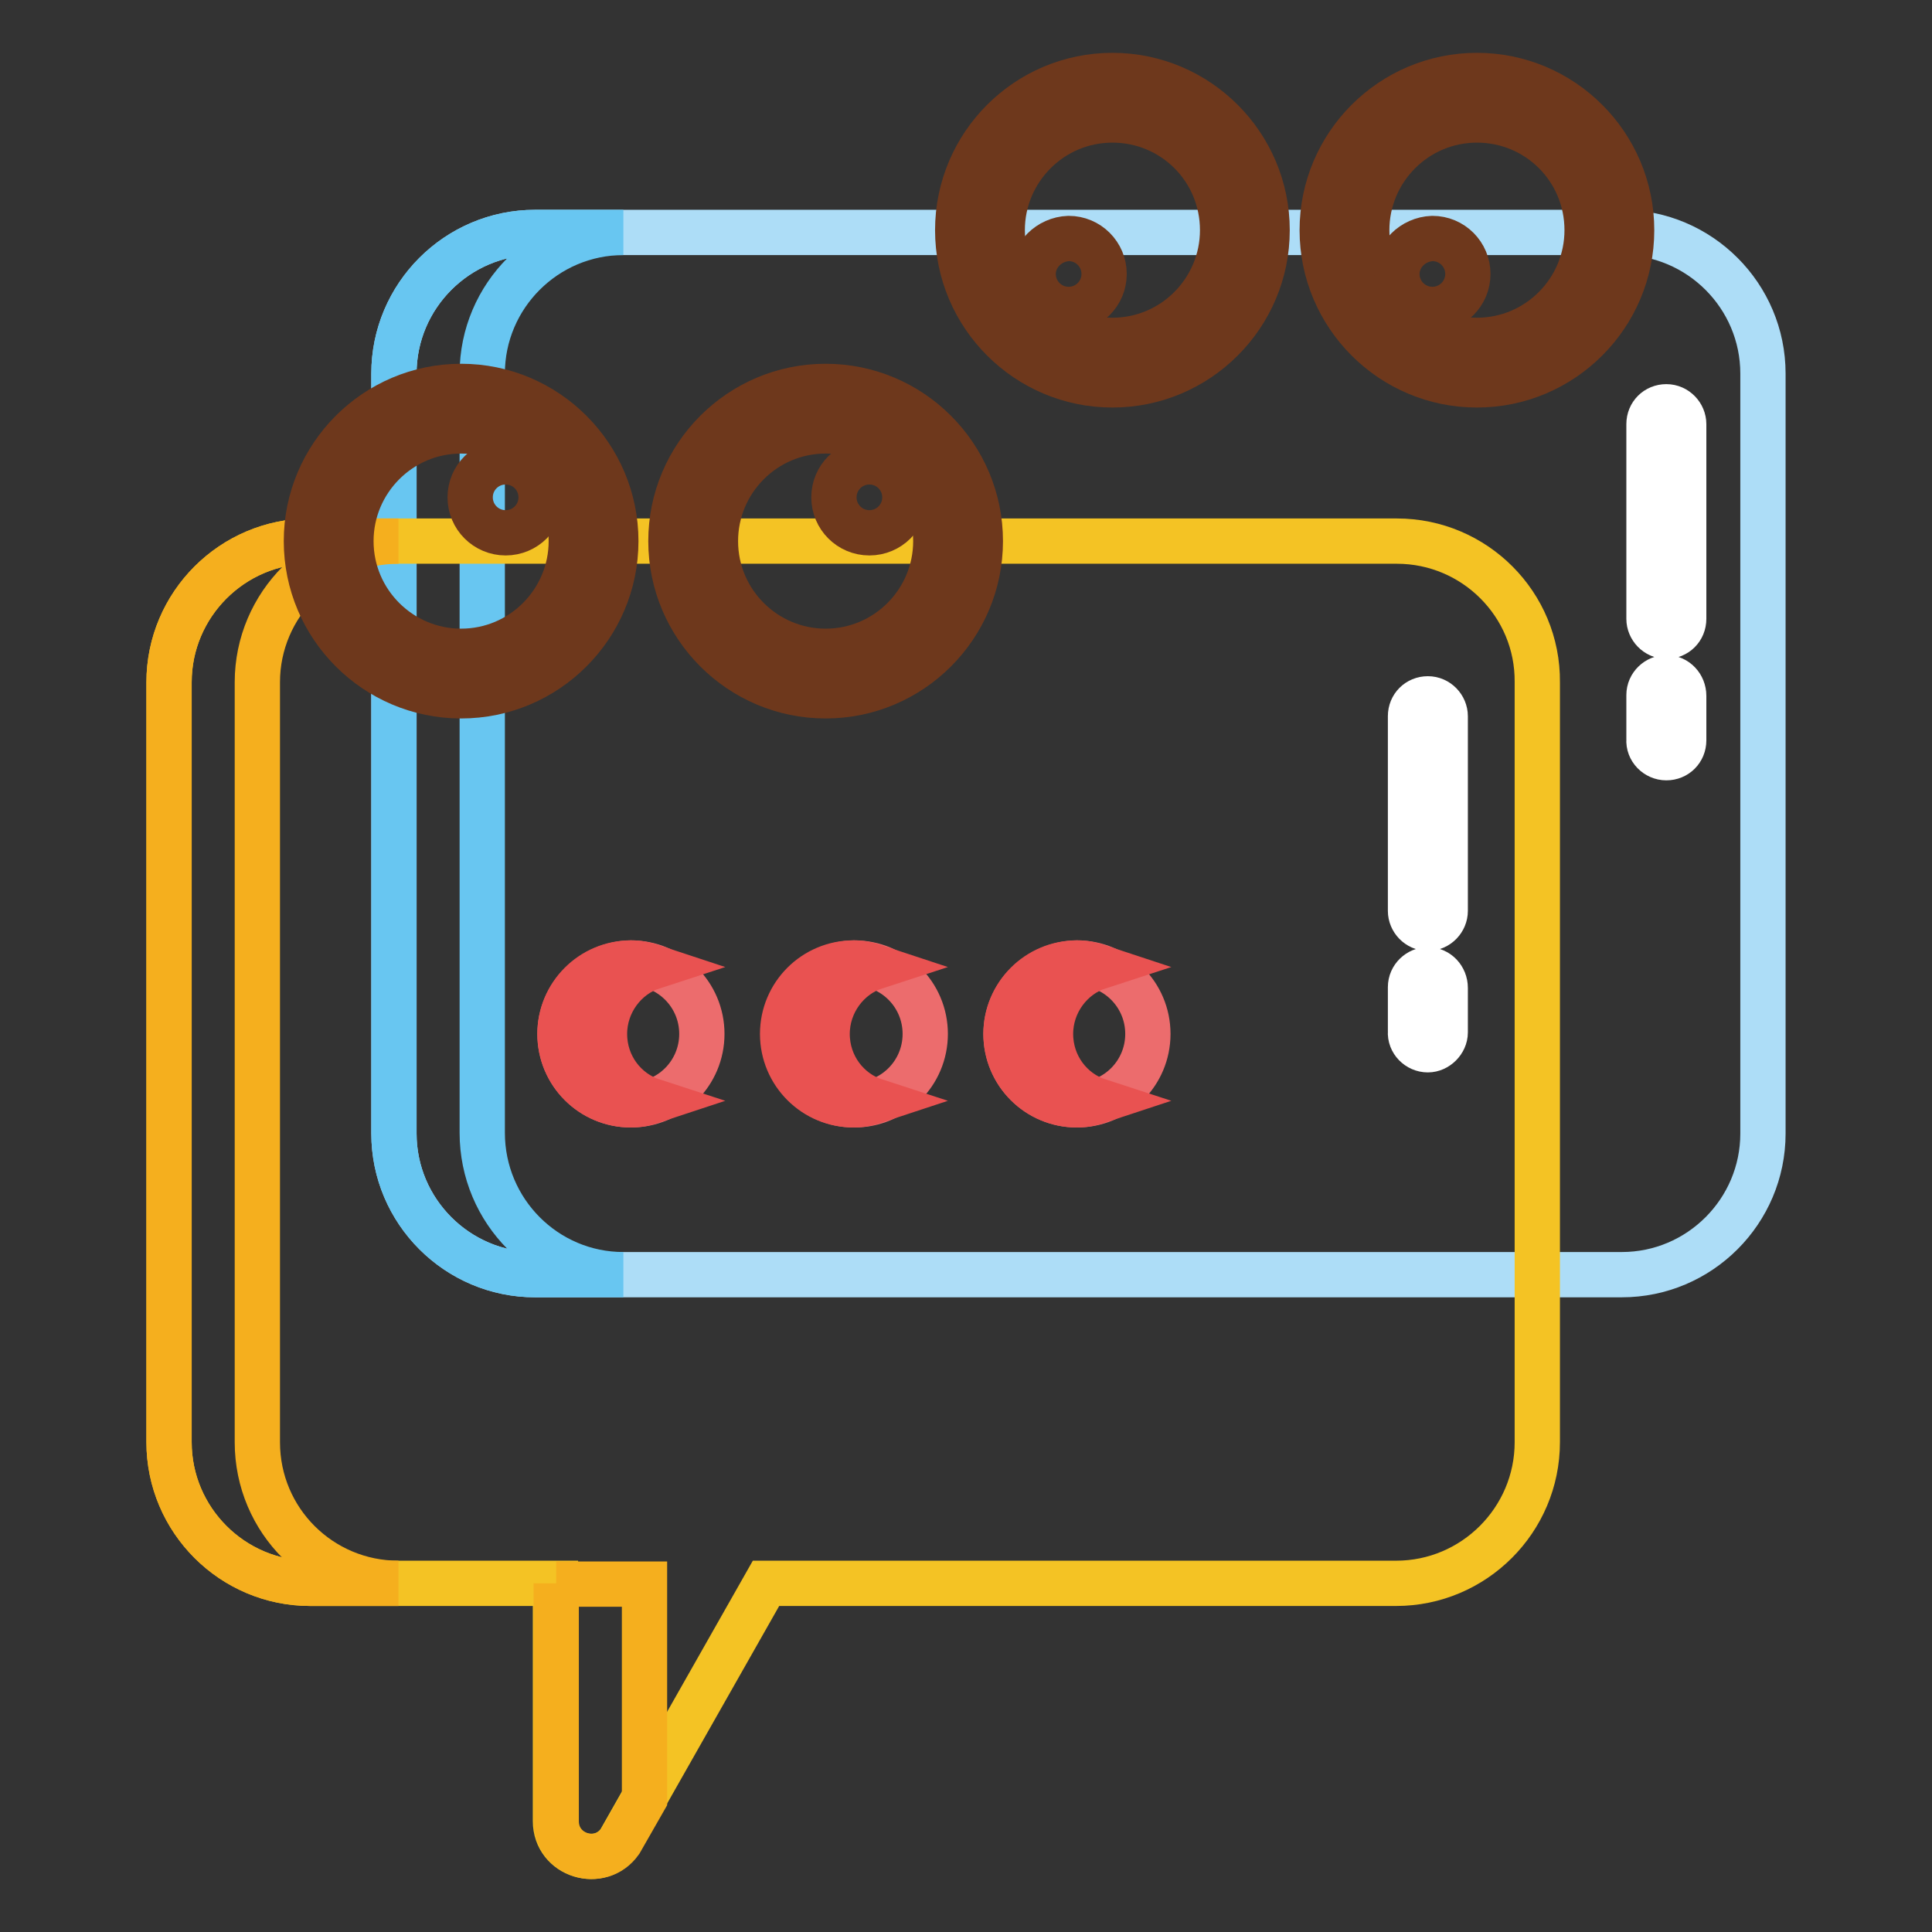 <?xml version="1.0" encoding="utf-8"?>
<!-- Svg Vector Icons : http://www.onlinewebfonts.com/icon -->
<!DOCTYPE svg PUBLIC "-//W3C//DTD SVG 1.1//EN" "http://www.w3.org/Graphics/SVG/1.1/DTD/svg11.dtd">
<svg version="1.1" xmlns="http://www.w3.org/2000/svg" xmlns:xlink="http://www.w3.org/1999/xlink" x="0px" y="0px" viewBox="0 0 256 256" enable-background="new 0 0 256 256" xml:space="preserve">
<rect x="0" y="0" width="256" height="256" fill="#333333" stroke="none"/>
<g> <path stroke-width="6" fill-opacity="0" stroke="#adddf7"  d="M214.9,168.9h-144c-10.3,0-18.7-8.4-18.7-18.7V49.5c0-10.3,8.4-18.7,18.7-18.7h144 c10.3,0,18.7,8.4,18.7,18.7v100.7C233.6,160.5,225.2,168.9,214.9,168.9z"/> <path stroke-width="6" fill-opacity="0" stroke="#68c6f1"  d="M63.9,150.1V49.5c0-10.3,8.4-18.7,18.7-18.7H70.9c-10.3,0-18.7,8.4-18.7,18.7v100.7 c0,10.3,8.4,18.7,18.7,18.7h11.7C72.3,168.9,63.9,160.5,63.9,150.1z"/> <path stroke-width="6" fill-opacity="0" stroke="#f4c324"  d="M185.1,71.7h-144c-10.3,0-18.7,8.4-18.7,18.7v100.7c0,10.3,8.4,18.7,18.7,18.7h32.5v31.5 c0,4.6,5.9,6.4,8.5,2.7l19.4-34.2h83.5c10.3,0,18.7-8.4,18.7-18.7V90.4C203.8,80.1,195.4,71.7,185.1,71.7z"/> <path stroke-width="6" fill-opacity="0" stroke="#f5af1e"  d="M73.7,209.8v31.5c0,4.6,5.9,6.4,8.5,2.7l3.2-5.6v-28.5H73.7z M34.1,191.1V90.4c0-10.3,8.4-18.7,18.7-18.7 H41.1c-10.3,0-18.7,8.4-18.7,18.7v100.7c0,10.3,8.4,18.7,18.7,18.7h11.7C42.5,209.8,34.1,201.5,34.1,191.1z"/> <path stroke-width="6" fill-opacity="0" stroke="#ffffff"  d="M129.9,30.5c0,9.7,7.9,17.6,17.6,17.6c9.7,0,17.6-7.9,17.6-17.6c0-9.7-7.9-17.6-17.6-17.6 C137.7,12.9,129.9,20.8,129.9,30.5z"/> <path stroke-width="6" fill-opacity="0" stroke="#6e381c"  d="M147.4,51c-11.3,0-20.5-9.2-20.5-20.5S136.1,10,147.4,10c11.3,0,20.5,9.2,20.5,20.5S158.7,51,147.4,51z  M147.4,15.9c-8.1,0-14.6,6.6-14.6,14.6c0,8.1,6.6,14.6,14.6,14.6c8.1,0,14.6-6.6,14.6-14.6C162,22.4,155.5,15.9,147.4,15.9z"/> <path stroke-width="6" fill-opacity="0" stroke="#6e381c"  d="M136.9,36.3c0,2.6,2.1,4.7,4.7,4.7c2.6,0,4.7-2.1,4.7-4.7c0-2.6-2.1-4.7-4.7-4.7 C139,31.7,136.9,33.8,136.9,36.3z"/> <path stroke-width="6" fill-opacity="0" stroke="#ffffff"  d="M178.1,30.5c0,9.7,7.9,17.6,17.6,17.6c9.7,0,17.6-7.9,17.6-17.6c0-9.7-7.9-17.6-17.6-17.6 C186,12.9,178.1,20.8,178.1,30.5z"/> <path stroke-width="6" fill-opacity="0" stroke="#6e381c"  d="M195.7,51c-11.3,0-20.5-9.2-20.5-20.5S184.4,10,195.7,10c11.3,0,20.5,9.2,20.5,20.5S207,51,195.7,51z  M195.7,15.9c-8.1,0-14.6,6.6-14.6,14.6c0,8.1,6.6,14.6,14.6,14.6c8.1,0,14.6-6.6,14.6-14.6C210.3,22.4,203.8,15.9,195.7,15.9z"/> <path stroke-width="6" fill-opacity="0" stroke="#6e381c"  d="M185.1,36.3c0,2.6,2.1,4.7,4.7,4.7c2.6,0,4.7-2.1,4.7-4.7c0-2.6-2.1-4.7-4.7-4.7 C187.2,31.7,185.1,33.8,185.1,36.3z"/> <path stroke-width="6" fill-opacity="0" stroke="#ec6c6d"  d="M74.2,137c0,5.2,4.2,9.4,9.4,9.4c5.2,0,9.4-4.2,9.4-9.4c0-5.2-4.2-9.4-9.4-9.4 C78.4,127.7,74.2,131.9,74.2,137z"/> <path stroke-width="6" fill-opacity="0" stroke="#e95251"  d="M80.1,137c0-4.1,2.7-7.7,6.4-8.9c-0.9-0.3-1.9-0.5-2.9-0.5c-5.2,0-9.4,4.2-9.4,9.4c0,5.2,4.2,9.4,9.4,9.4 c1,0,2-0.2,2.9-0.5C82.8,144.7,80.1,141.2,80.1,137z"/> <path stroke-width="6" fill-opacity="0" stroke="#ec6c6d"  d="M103.8,137c0,5.2,4.2,9.4,9.4,9.4c5.2,0,9.4-4.2,9.4-9.4c0-5.2-4.2-9.4-9.4-9.4 C108,127.7,103.8,131.9,103.8,137z"/> <path stroke-width="6" fill-opacity="0" stroke="#e95251"  d="M109.6,137c0-4.1,2.7-7.7,6.4-8.9c-0.9-0.3-1.9-0.5-2.9-0.5c-5.2,0-9.4,4.2-9.4,9.4c0,5.2,4.2,9.4,9.4,9.4 c1,0,2-0.2,2.9-0.5C112.3,144.7,109.6,141.2,109.6,137z"/> <path stroke-width="6" fill-opacity="0" stroke="#ec6c6d"  d="M133.3,137c0,5.2,4.2,9.4,9.4,9.4c5.2,0,9.4-4.2,9.4-9.4c0-5.2-4.2-9.4-9.4-9.4 C137.5,127.7,133.3,131.9,133.3,137z"/> <path stroke-width="6" fill-opacity="0" stroke="#e95251"  d="M139.2,137c0-4.1,2.7-7.7,6.4-8.9c-0.9-0.3-1.9-0.5-2.9-0.5c-5.2,0-9.4,4.2-9.4,9.4c0,5.2,4.2,9.4,9.4,9.4 c1,0,2-0.2,2.9-0.5C141.9,144.7,139.2,141.2,139.2,137z"/> <path stroke-width="6" fill-opacity="0" stroke="#ffffff"  d="M220.8,84.3L220.8,84.3c-1.3,0-2.3-1.1-2.3-2.3l0,0l0-25.8c0-1.3,1-2.3,2.3-2.3h0c1.3,0,2.3,1.1,2.3,2.3 l0,0l0,25.8C223.1,83.3,222.1,84.3,220.8,84.3z M220.8,100.4L220.8,100.4c-1.3,0-2.4-1.1-2.3-2.4l0,0l0-5.9c0-1.3,1.1-2.3,2.3-2.3 h0c1.3,0,2.3,1.1,2.3,2.4l0,0l0,5.9C223.1,99.4,222.1,100.4,220.8,100.4z"/> <path stroke-width="6" fill-opacity="0" stroke="#ffffff"  d="M189.2,123L189.2,123c-1.3,0-2.3-1.1-2.3-2.3l0,0l0-25.8c0-1.3,1-2.3,2.3-2.3h0c1.3,0,2.3,1.1,2.3,2.3l0,0 l0,25.8C191.5,121.9,190.5,123,189.2,123z M189.2,139.1L189.2,139.1c-1.3,0-2.4-1.1-2.3-2.4l0,0l0-5.9c0-1.3,1.1-2.3,2.3-2.3h0 c1.3,0,2.3,1.1,2.3,2.4c0,0,0,0,0,0l0,5.9C191.5,138,190.4,139.1,189.2,139.1z"/> <path stroke-width="6" fill-opacity="0" stroke="#ffffff"  d="M43.5,71.8c0,9.7,7.9,17.6,17.6,17.6c9.7,0,17.6-7.9,17.6-17.6c0-9.7-7.9-17.6-17.6-17.6 C51.4,54.2,43.5,62.1,43.5,71.8z"/> <path stroke-width="6" fill-opacity="0" stroke="#6e381c"  d="M61.1,92.2c-11.3,0-20.5-9.2-20.5-20.5s9.2-20.5,20.5-20.5c11.3,0,20.5,9.2,20.5,20.5S72.4,92.2,61.1,92.2z  M61.1,57.1c-8.1,0-14.6,6.6-14.6,14.6c0,8.1,6.6,14.6,14.6,14.6c8.1,0,14.6-6.6,14.6-14.6C75.7,63.7,69.2,57.1,61.1,57.1z"/> <path stroke-width="6" fill-opacity="0" stroke="#6e381c"  d="M62.3,65.9c0,2.6,2.1,4.7,4.7,4.7c2.6,0,4.7-2.1,4.7-4.7c0-2.6-2.1-4.7-4.7-4.7 C64.4,61.2,62.3,63.3,62.3,65.9z"/> <path stroke-width="6" fill-opacity="0" stroke="#ffffff"  d="M91.8,71.8c0,9.7,7.9,17.6,17.6,17.6c9.7,0,17.6-7.9,17.6-17.6c0-9.7-7.9-17.6-17.6-17.6 C99.7,54.2,91.8,62.1,91.8,71.8z"/> <path stroke-width="6" fill-opacity="0" stroke="#6e381c"  d="M109.4,92.2c-11.3,0-20.5-9.2-20.5-20.5s9.2-20.5,20.5-20.5c11.3,0,20.5,9.2,20.5,20.5 S120.7,92.2,109.4,92.2z M109.4,57.1c-8.1,0-14.6,6.6-14.6,14.6c0,8.1,6.6,14.6,14.6,14.6c8.1,0,14.6-6.6,14.6-14.6 C124,63.7,117.4,57.1,109.4,57.1z"/> <path stroke-width="6" fill-opacity="0" stroke="#6e381c"  d="M110.5,65.9c0,2.6,2.1,4.7,4.7,4.7c2.6,0,4.7-2.1,4.7-4.7c0-2.6-2.1-4.7-4.7-4.7 C112.6,61.2,110.5,63.3,110.5,65.9z"/></g>
</svg>